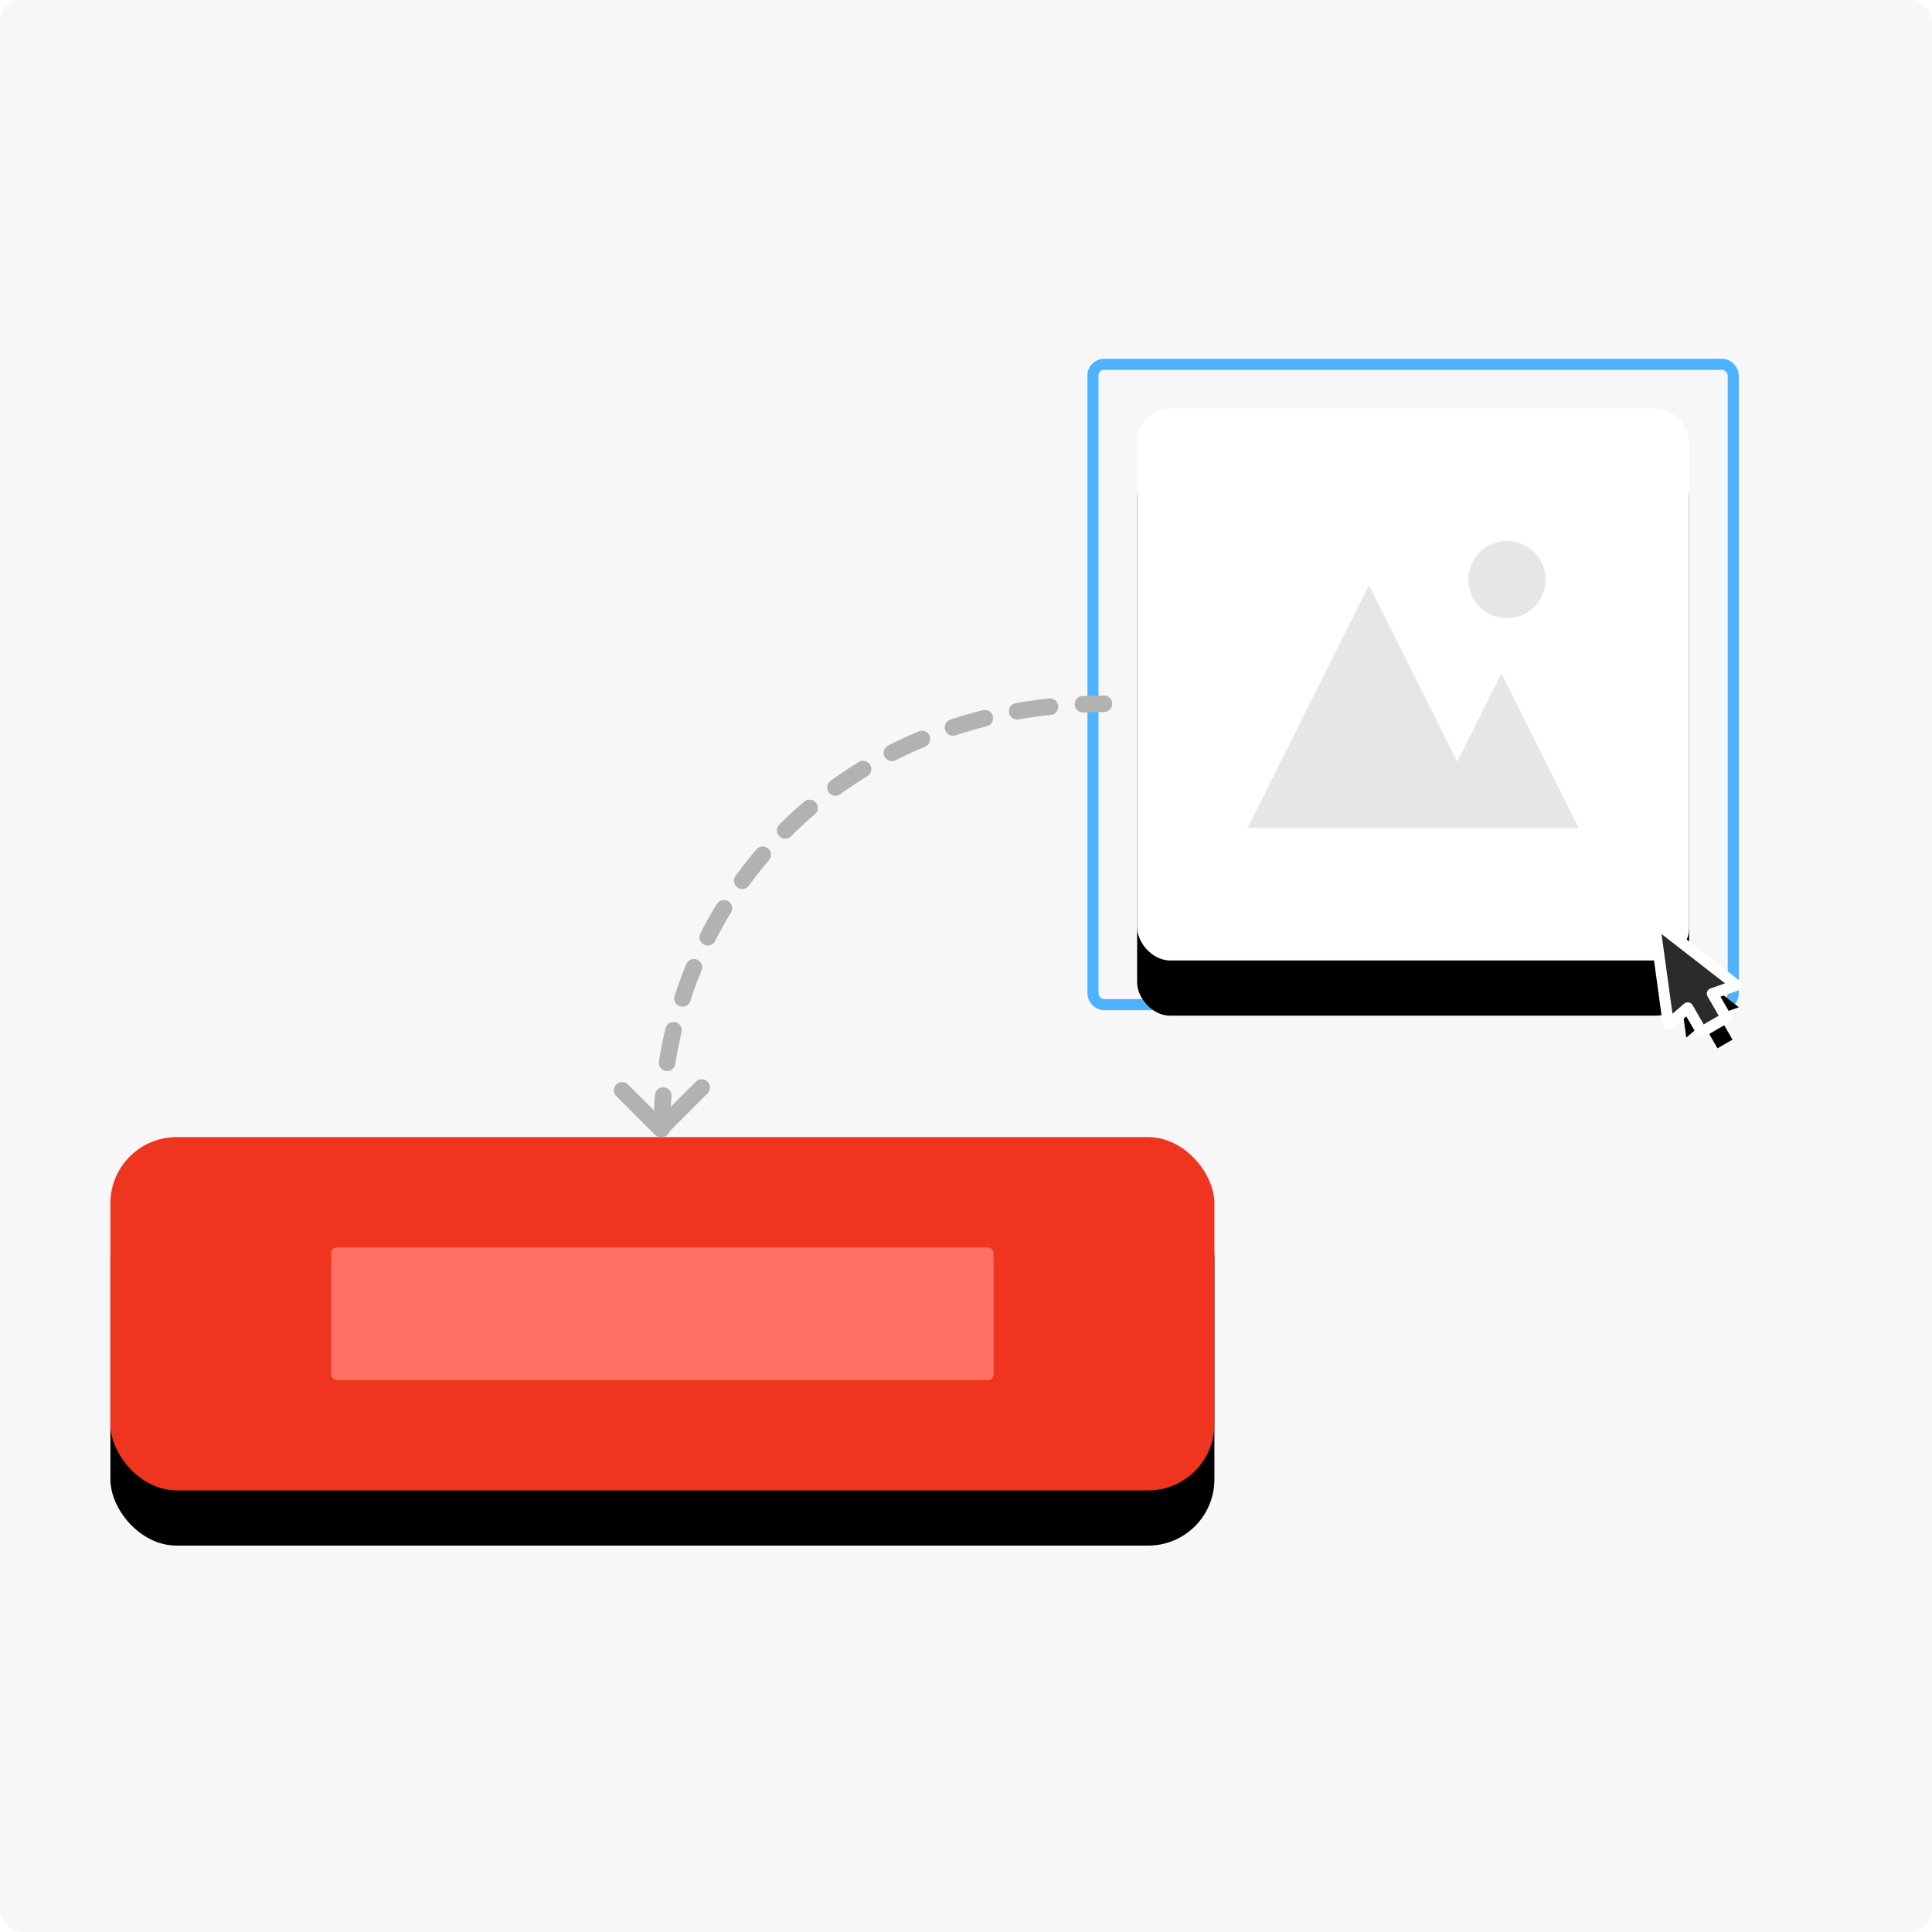 <?xml version="1.0" encoding="UTF-8"?>
<svg width="350px" height="350px" viewBox="0 0 350 350" version="1.1" xmlns="http://www.w3.org/2000/svg" xmlns:xlink="http://www.w3.org/1999/xlink">
    <!-- Generator: Sketch 63 (92445) - https://sketch.com -->
    <title>zen-e&amp;e-image</title>
    <desc>Created with Sketch.</desc>
    <defs>
        <rect id="path-1" x="20" y="206" width="200" height="64" rx="12"></rect>
        <filter x="-17.5%" y="-39.1%" width="135.0%" height="209.4%" filterUnits="objectBoundingBox" id="filter-2">
            <feOffset dx="0" dy="10" in="SourceAlpha" result="shadowOffsetOuter1"></feOffset>
            <feGaussianBlur stdDeviation="10" in="shadowOffsetOuter1" result="shadowBlurOuter1"></feGaussianBlur>
            <feColorMatrix values="0 0 0 0 0   0 0 0 0 0   0 0 0 0 0  0 0 0 0.15 0" type="matrix" in="shadowBlurOuter1"></feColorMatrix>
        </filter>
        <rect id="path-3" x="94" y="8" width="100" height="100" rx="6"></rect>
        <filter x="-35.0%" y="-25.0%" width="170.0%" height="170.0%" filterUnits="objectBoundingBox" id="filter-4">
            <feOffset dx="0" dy="10" in="SourceAlpha" result="shadowOffsetOuter1"></feOffset>
            <feGaussianBlur stdDeviation="10" in="shadowOffsetOuter1" result="shadowBlurOuter1"></feGaussianBlur>
            <feColorMatrix values="0 0 0 0 0   0 0 0 0 0   0 0 0 0 0  0 0 0 0.15 0" type="matrix" in="shadowBlurOuter1"></feColorMatrix>
        </filter>
        <polygon id="path-5" points="193.5 102 199 115.5 195.071 114.75 195.071 120 191.929 120 191.929 114.75 188 115.5"></polygon>
        <filter x="-188.6%" y="-98.9%" width="477.1%" height="335.0%" filterUnits="objectBoundingBox" id="filter-6">
            <feMorphology radius="2" operator="dilate" in="SourceAlpha" result="shadowSpreadOuter1"></feMorphology>
            <feOffset dx="0" dy="5" in="shadowSpreadOuter1" result="shadowOffsetOuter1"></feOffset>
            <feGaussianBlur stdDeviation="5" in="shadowOffsetOuter1" result="shadowBlurOuter1"></feGaussianBlur>
            <feComposite in="shadowBlurOuter1" in2="SourceAlpha" operator="out" result="shadowBlurOuter1"></feComposite>
            <feColorMatrix values="0 0 0 0 0   0 0 0 0 0   0 0 0 0 0  0 0 0 0.15 0" type="matrix" in="shadowBlurOuter1"></feColorMatrix>
        </filter>
    </defs>
    <g id="Using-XMind" stroke="none" stroke-width="1" fill="none" fill-rule="evenodd">
        <g id="ZEN-0221@1440px" transform="translate(-545, -4700)">
            <g id="e&amp;e" transform="translate(95, 2996)">
                <g id="image" transform="translate(450, 1704)">
                    <g id="zen-e&amp;e-image">
                        <rect id="bg" fill="#F7F7F7" x="0" y="0" width="350" height="350" rx="4"></rect>
                        <g id="topic">
                            <use fill="black" fill-opacity="1" filter="url(#filter-2)" xlink:href="#path-1"></use>
                            <use fill="#EF3420" fill-rule="evenodd" xlink:href="#path-1"></use>
                        </g>
                        <rect id="text" fill="#FF7263" x="60" y="226" width="120" height="24" rx="1"></rect>
                        <g id="img" transform="translate(112, 66)">
                            <rect id="area" stroke="#4DB2FF" stroke-width="2" x="86" y="0" width="116" height="116" rx="2"></rect>
                            <path d="M7.914,138.476 C7.914,98.213 39.559,61.5 88,61.5" id="Path" stroke="#B2B2B2" stroke-width="3" stroke-linecap="round" stroke-linejoin="round" stroke-dasharray="6"></path>
                            <polyline id="Path-3" stroke="#B2B2B2" stroke-width="3" stroke-linecap="round" stroke-linejoin="round" transform="translate(7.914, 131.273) rotate(-315) translate(-7.914, -131.273) " points="3 136.545 12.828 136.545 12.828 126"></polyline>
                            <g id="topic">
                                <use fill="black" fill-opacity="1" filter="url(#filter-4)" xlink:href="#path-3"></use>
                                <use fill="#FFFFFF" fill-rule="evenodd" xlink:href="#path-3"></use>
                            </g>
                            <g id="Rectangle" stroke-linejoin="round" transform="translate(193.5, 111) rotate(-30) translate(-193.5, -111) ">
                                <use fill="black" fill-opacity="1" filter="url(#filter-6)" xlink:href="#path-5"></use>
                                <path stroke="#FFFFFF" stroke-width="2" d="M193.5,99.35 L186.379,116.827 L190.929,115.959 L190.929,121 L196.071,121 L196.071,115.959 L200.621,116.827 L193.5,99.35 Z" fill="#2B2B2B" fill-rule="evenodd"></path>
                            </g>
                            <path d="M114,84 L136,40 L152,72 L160,56 L174,84 L114,84 Z" id="Combined-Shape" fill="#000000" opacity="0.1"></path>
                            <circle id="Oval" fill="#000000" opacity="0.1" cx="161" cy="39" r="7"></circle>
                        </g>
                    </g>
                </g>
            </g>
        </g>
    </g>
</svg>